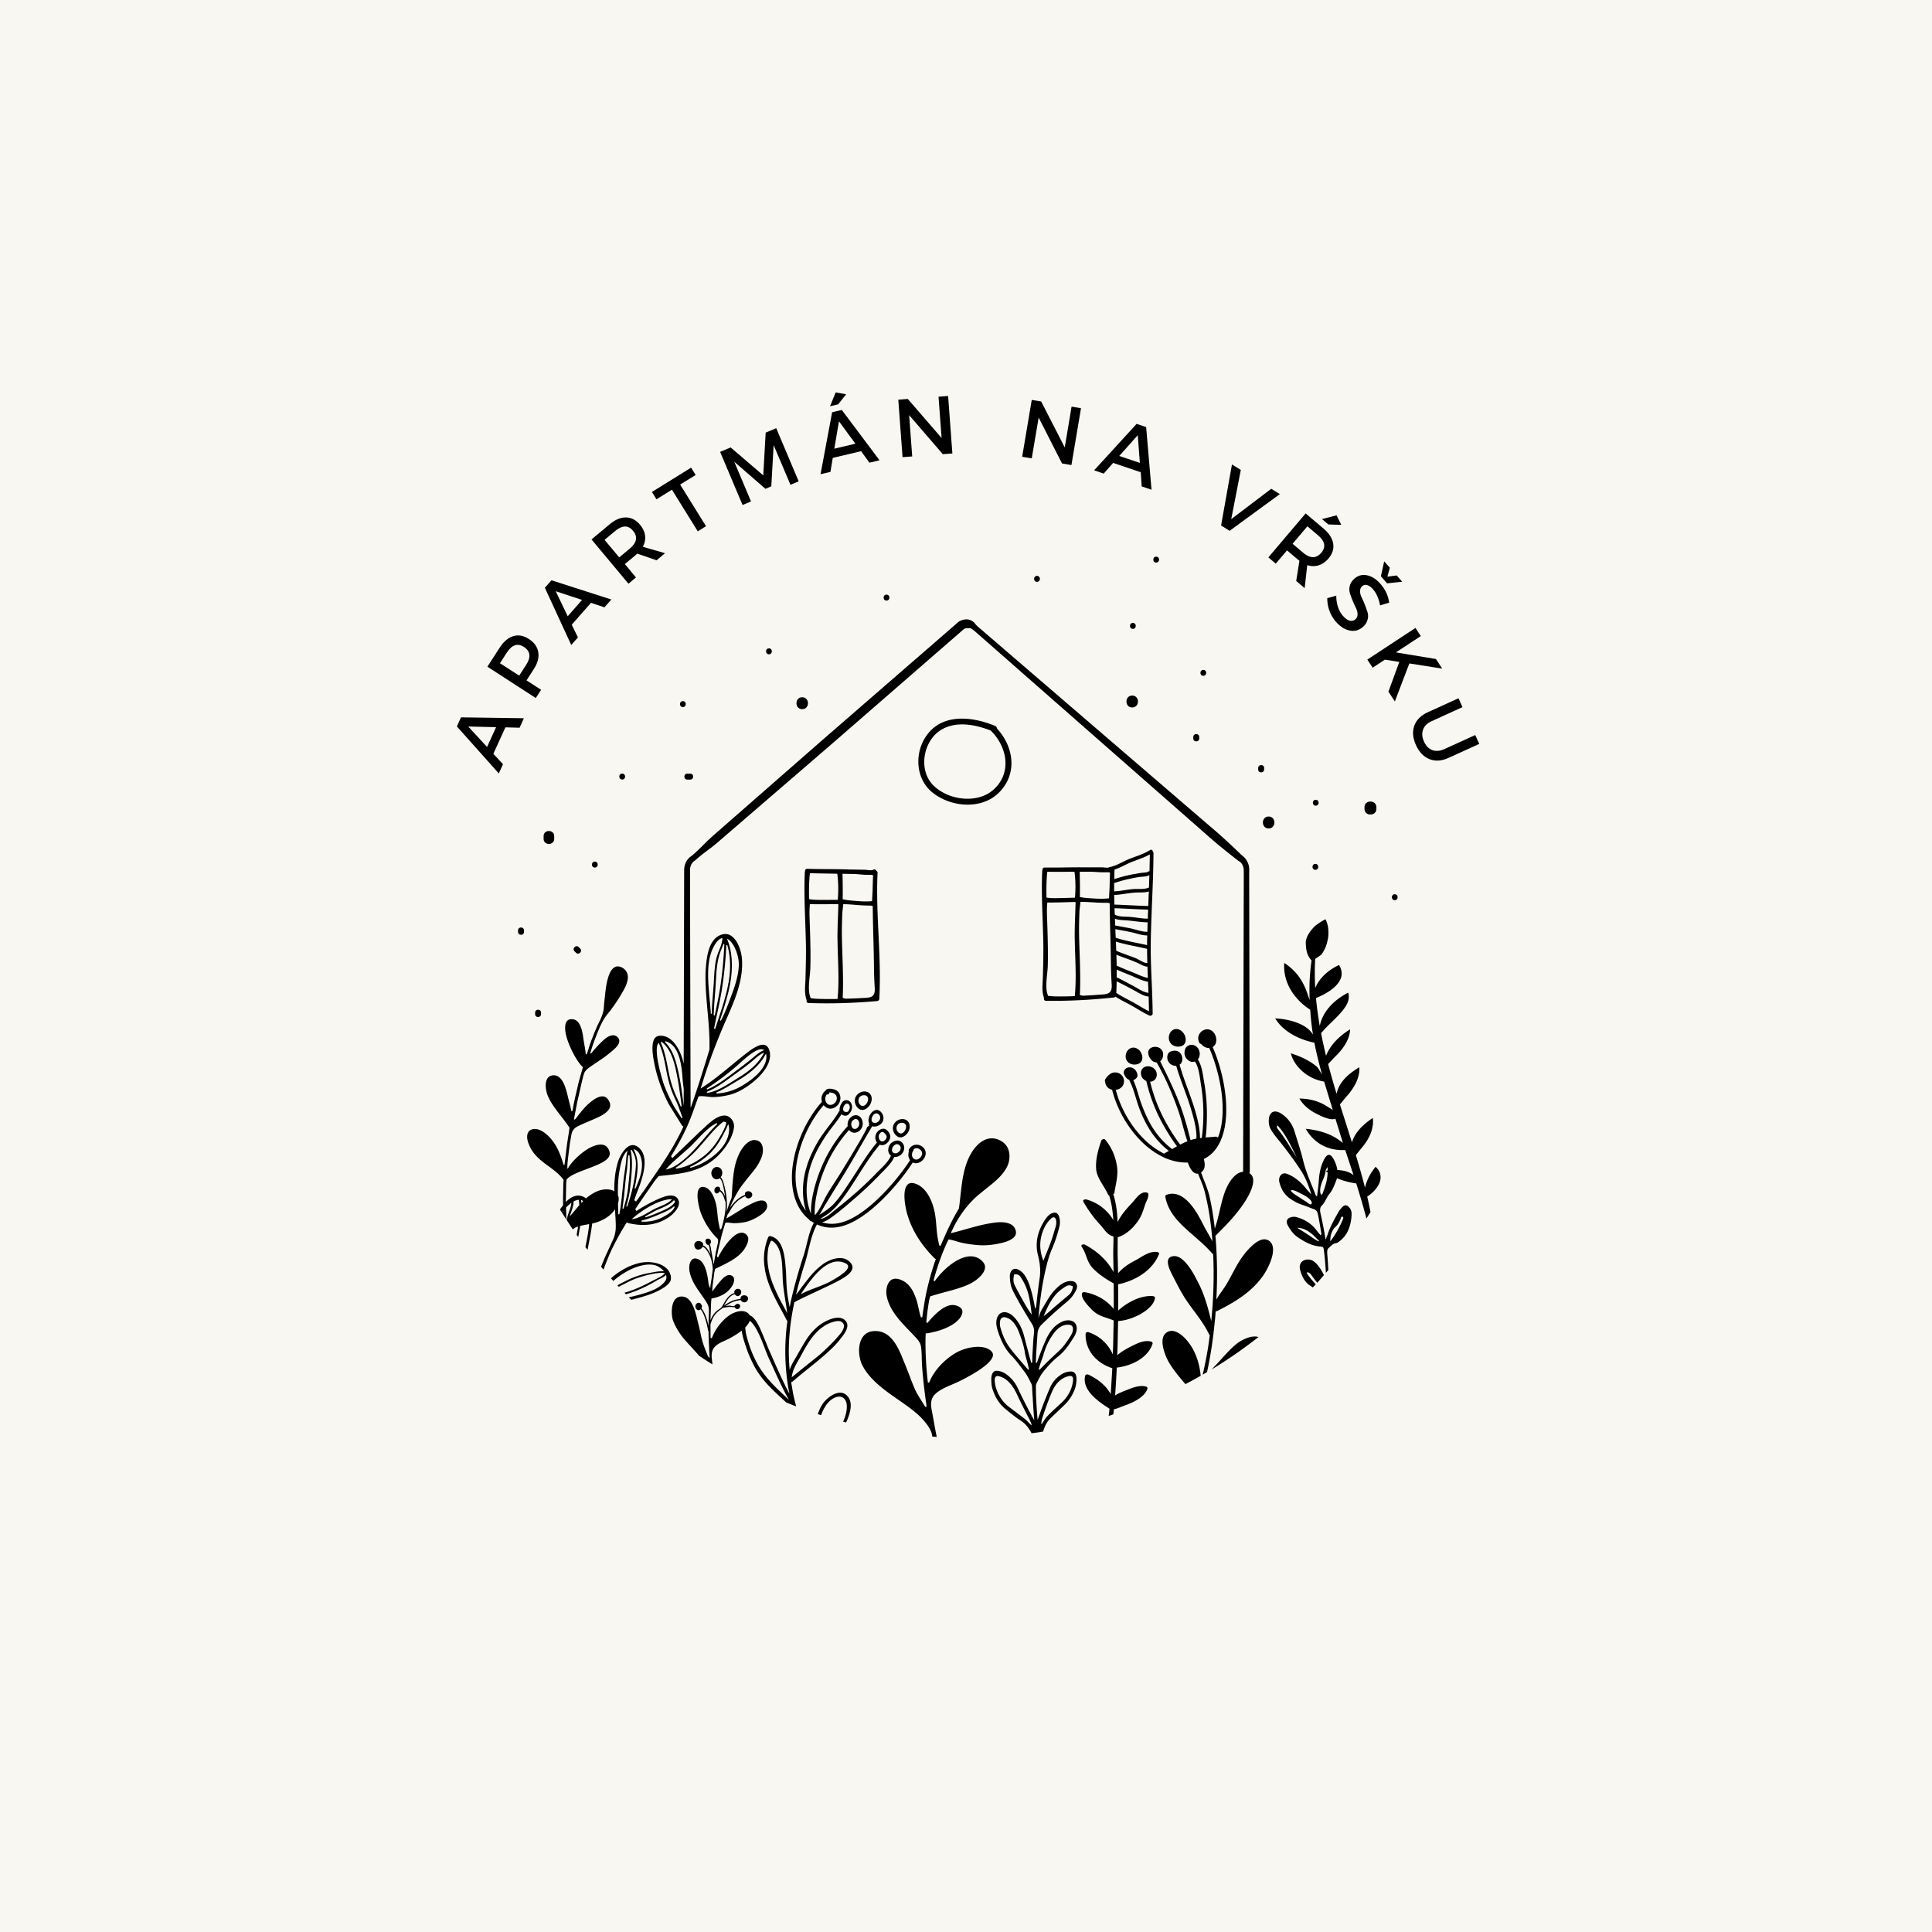 <?xml version="1.0" encoding="UTF-8"?>
<svg data-bbox="-37.5 -37.5 450 450" height="500" viewBox="0 0 375 375" width="500" xmlns="http://www.w3.org/2000/svg" data-type="color">
    <g>
        <path fill="#ffffff" d="M412.5-37.5v450h-450v-450h450z" data-color="1"/>
        <path fill="#ffffff" d="M412.5-37.5v450h-450v-450h450z" data-color="1"/>
        <path fill="#f8f7f2" d="M412.5-37.5v450h-450v-450h450z" data-color="2"/>
        <path d="M115.453 167.242c.742 0 .742 1.153 0 1.153s-.742-1.153 0-1.153Zm33.8-40.242c.743 0 .743-1.152 0-1.152-.741 0-.741 1.152 0 1.152Zm22.817-10.43c.743 0 .743-1.152 0-1.152-.742 0-.742 1.152 0 1.152Zm-64.5 46.246v-.523c0-1.32-2.054-1.324-2.054 0v.523c0 1.32 2.054 1.32 2.054 0Zm159.586-5.828v-.293c0-1.484-2.308-1.488-2.308 0v.293c.004 1.485 2.308 1.489 2.308 0Zm-111.445-19.343c1.484 0 1.484-2.305 0-2.305-1.484.004-1.488 2.305 0 2.305Zm45.434 124.69c-.055.72-.055 1.442-.083 2.165l.184.055c.145-.41.29-.832.438-1.243.464-1.207.925-2.417 1.457-3.558.668-1.34 1.488-2.399 2.644-3.031.586-.328 1.176-.5 1.797-.438 1.313.137 1.777 1.352 1.121 2.758-.207.434-.484.824-.746 1.227-.738 1.183-1.562 2.23-2.625 3.062-1.016.816-1.965 1.867-2.855 2.957-.5.633-.887 1.445-1.286 2.227a1.576 1.576 0 0 0-.125.421c.008.594.008 1.184.02 1.778a93.22 93.22 0 0 0 .316 4.887c.102-.286.172-.485.246-.684a86.903 86.903 0 0 1 2.176-5.606c.524-1.203 1.367-2.027 2.293-2.605.48-.297 1.055-.453 1.598-.5.805-.066 1.242.48 1.226 1.465a5.87 5.87 0 0 1-.191 1.539c-.422 1.41-1.195 2.57-2.148 3.5-.895.855-1.801 1.715-2.625 2.508-.715.652-1.184 1.531-1.485 2.594-.004.007-.008.027-.012.042-.273.043-.546.102-.82.149-.234.035-.469.058-.707.094-.242.039-.492.058-.734.093-.016-.03-.028-.062-.043-.093-.52-.98-1.176-1.778-2.012-2.325-1.039-.675-2.012-1.472-3.008-2.285-1.12-.902-1.96-2.183-2.504-3.847-.195-.555-.222-1.22-.242-1.836-.023-1.184.406-1.832 1.211-1.73a3.526 3.526 0 0 1 1.602.597 6.887 6.887 0 0 1 2.347 2.808 94.617 94.617 0 0 0 2.817 5.551c.097.188.215.371.37.637-.14-1.48-.226-2.883-.3-4.266a71.613 71.613 0 0 1-.129-2.238c-.027-.226-.07-.457-.16-.629-.406-.781-.8-1.61-1.309-2.273-.867-1.153-1.726-2.328-2.699-3.32-.969-1.012-1.648-2.31-2.203-3.797-.172-.508-.363-1.008-.48-1.555-.387-1.79.457-3.086 1.75-2.871.613.097 1.136.445 1.617.941.914.961 1.578 2.25 1.953 3.746.328 1.258.668 2.551 1.004 3.836.125.43.246.86.367 1.293l.184-.047c.027-.726.027-1.457.082-2.18.082-1.156.101-2.32.261-3.468.09-.742-.058-1.352-.394-1.875-.938-1.54-1.926-3.106-2.797-4.735-.406-.746-.848-1.476-1.16-2.32-.219-.617-.305-1.36-.336-2.086-.043-1.043.586-1.715 1.316-1.508.95.27 1.594 1.086 2.094 2.13.55 1.167.871 2.48 1.168 3.835.117.54.203 1.074.379 1.805.086-.313.148-.445.164-.582.184-1.797.406-3.594.664-5.39.238-1.606.035-3.094-.332-4.52-.625-2.461.016-4.84 1.48-6.985.7-1.027 1.602-1.449 2.164-1.132.536.293.797 1.582.508 2.68-.37 1.445-.808 2.85-1.414 4.222a19.78 19.78 0 0 0-.984 2.973c-.887 3.453-1.371 6.984-1.656 10.52.14-.435.257-.876.445-1.278.168-.36.367-.676.566-1.012l.524-.894c.676-1.165 1.441-2.227 2.398-3.024.844-.715 1.735-1.137 2.723-.976.734.125 1.07.89.668 1.699-.281.57-.637 1.14-1.047 1.574-.547.598-1.188 1.078-1.8 1.605a80.025 80.025 0 0 0-3.919 3.602c-.426.43-.687.996-.738 1.738Zm1.437-6.855c.375-.316.758-.601 1.121-.93 1.192-1.062 2.414-2.081 3.613-3.085.586-.473.766-.848.954-1.746-.434-.278-.915-.336-1.38-.043-.581.367-1.171.781-1.695 1.304-1.136 1.18-1.949 2.774-2.613 4.5Zm-.066-10.773c.468-1.18.972-2.348 1.41-3.539.398-1.004.656-2.066.988-3.098.098-.312.117-.668.102-.984-.036-.777-.489-1.066-1.028-.547a6.225 6.225 0 0 0-1.23 1.656c-1.133 2.297-1.035 4.52-.242 6.512Zm-2.25 10.473c-.239-1.887-.434-3.7-1.098-5.309-.277-.715-.656-1.36-1.047-1.976-.312-.485-.777-.633-1.285-.524-.188 1.02-.176 1.492.176 2.207a73.638 73.638 0 0 0 2.414 4.363c.262.438.558.832.84 1.239Zm-.543 10.59-.235-1.036c-.18-.71-.43-1.398-.55-2.129-.208-1.425-.672-2.734-1.145-3.988-.547-1.414-1.32-2.562-2.535-2.894-.395-.106-.84-.086-1.055.406-.152.375-.156 1.023-.05 1.437.23.86.515 1.668.886 2.43a9.45 9.45 0 0 0 1.012 1.66c.719.98 1.523 1.89 2.304 2.801l1.23 1.422Zm.52 10.75c-.15-.356-.27-.73-.45-1.06-.809-1.577-1.648-3.179-2.398-4.823-.583-1.211-1.27-2.246-2.196-2.91a3.793 3.793 0 0 0-1.36-.614c-.605-.133-.847.262-.745 1.157.058.53.183 1.07.37 1.546.556 1.446 1.349 2.473 2.364 3.247.988.75 1.957 1.48 2.988 2.265.47.356.887.852 1.325 1.281Zm1.85-.196.122.067c.34-.5.64-1.043 1.031-1.461.856-.895 1.75-1.703 2.637-2.508.867-.8 1.64-1.766 2.07-3.02.14-.418.258-.875.317-1.328.093-.758-.153-1.094-.754-.98a3.82 3.82 0 0 0-1.356.547c-.926.597-1.601 1.57-2.066 2.734-.668 1.574-1.227 3.188-1.781 4.848-.114.347-.149.73-.22 1.101Zm-.476-10.527.121.101 1.309-1.316c.828-.82 1.668-1.598 2.52-2.394a9.93 9.93 0 0 0 1.195-1.344c.43-.614.902-1.254 1.265-1.942.18-.332.293-.867.203-1.214-.105-.454-.527-.567-.933-.563-1.29.016-2.238.863-3.04 2.066-.73 1.063-1.277 2.243-1.671 3.586-.195.692-.461 1.336-.684 2.02-.101.324-.187.664-.285 1Zm-69.074-128.555c.742 0 .742-1.152 0-1.152s-.742 1.152 0 1.152Zm-11.773 14.063c.742 0 .742-1.149 0-1.149-.743 0-.743 1.149 0 1.149Zm80.511-38.371c.742 0 .742-1.153 0-1.153s-.742 1.153 0 1.153Zm-67.883 38.382h.59c.742 0 .742-1.148 0-1.148h-.59c-.738-.004-.742 1.148 0 1.148Zm86.364-14c1.484 0 1.488-2.304 0-2.304-1.485.004-1.489 2.304 0 2.304ZM105.016 196.84v-.293c0-.742-1.149-.742-1.149 0v.293c-.004.742 1.149.746 1.149 0Zm140.351-47.48v-.298c0-.742-1.152-.742-1.152 0v.297c0 .743 1.152.743 1.152 0Zm9.946 19.476c.742 0 .742-1.152 0-1.152-.739 0-.743 1.152 0 1.152Zm.07-12.45c.742 0 .742-1.148 0-1.148-.735-.004-.738 1.149 0 1.149Zm-9.137 4.41c1.48 0 1.484-2.304 0-2.304s-1.488 2.305 0 2.305Zm-12.684-29.62c.743 0 .743-1.149 0-1.149-.742 0-.742 1.149 0 1.149Zm-13.671-9.113c.742 0 .742-1.153 0-1.153-.743 0-.743 1.153 0 1.153Zm4.527-12.868c.742 0 .742-1.148 0-1.148-.742-.004-.746 1.148 0 1.148Zm8.352 34.145v-.297c0-.738-1.153-.738-1.153 0v.297c-.004.742 1.153.742 1.153 0Zm-120.965 41.594c.523.523 1.336-.29.812-.817l-.293-.293c-.523-.523-1.34.285-.816.813Zm133.039 63.113c-1.14 1.512-2.508 2.723-3.996 3.758-1.465 1.027-3.036 1.879-4.598 2.664a.3.3 0 0 1-.281.008c-.055.683-.098 1.37-.184 2.054-.316 3.285-.789 6.559-1.5 9.797-.281.164-.566.324-.847.488.593-2.535 1.078-5.093 1.375-7.671a.354.354 0 0 1-.133-.149c-1.227-2.582-3.133-4.656-4.61-6.914-.765-1.18-1.402-2.418-2.027-3.625-.395-.898-2.648-4.328-.324-4.633 2.023-.289 3.945 3.328 4.605 4.664 1.371 2.477 2.102 5.137 2.778 7.934a89.85 89.85 0 0 0 .378-12.985.324.324 0 0 1-.171-.105c-.782-.937-1.7-1.797-2.653-2.633-.926-.832-1.894-1.637-2.785-2.472-1.754-1.672-3.238-3.442-3.676-5.926-.035-.188.07-.336.258-.399 2.383-.851 4.324 1.23 5.52 3.036.75 1.101 1.324 2.308 1.953 3.496.46.812.949 1.656 1.41 2.523l-.098-1.21c-.27-2.79-.683-5.575-1.37-8.298-.298-1.254-.868-2.445-1.329-3.648-.312.031-.644-.059-.95-.34-.5-.461-.8-1.149-1.03-1.813-1.52.036-2.95-.277-4.262-.824a.523.523 0 0 1-.242-.105c-5.164-2.313-8.938-8.117-10.188-13.16v-.04c-.66-.14-1.242-.601-1.347-1.445-.004-.027.003-.05.003-.074-.316-.465.66-1.367 1.051-1.602 1.02-.609 2.39 0 2.567 1.165.18 1.183-.664 1.867-1.567 1.984 1.196 4.683 4.656 10.086 9.39 12.379.036-.035.067-.07.114-.098.27-.148.531-.293.793-.441a15.45 15.45 0 0 1-3.273-3.45c-1-1.445-1.766-3.007-2.403-4.648-.687-1.789-1.066-3.77-1.937-5.488a.288.288 0 0 1-.028-.176c-.539-.203-.84-.637-1.05-1.137-.196-.465.093-.992.543-1.207.41-.195.918-.129 1.3.114.45.285.688.753.762 1.265.067.457-.418.875-.828 1 .7 1.445 1.012 3.05 1.566 4.543.579 1.559 1.215 3.067 2.079 4.484 1.043 1.696 2.343 3.165 3.906 4.344l.941-.539a37.56 37.56 0 0 1-2.558-3.972 32.21 32.21 0 0 1-3.383-8.668c-.004-.016 0-.024 0-.036-.598-.25-1.051-.785-1.035-1.453a.318.318 0 0 1-.032-.187c.262-1.93 3.164-1.38 3.086.465-.027.78-.586 1.285-1.285 1.316a31.23 31.23 0 0 0 3.48 8.648 38.333 38.333 0 0 0 2.348 3.563c.45-.234.918-.45 1.407-.64-.176-.532-.352-1.04-.473-1.485-.438-1.563-.828-3.145-1.375-4.684-.57-1.593-1.18-3.172-1.879-4.714-.363-.82-.75-1.633-1.164-2.43l-.617-1.184-.336-.59c-.098-.16-.133-.254-.317-.261-.605-.024-1.125-.692-1.32-1.223a1.977 1.977 0 0 1-.117-.488c-.04-.446.113-.867.57-1.098.969-.488 2.313.035 2.313 1.274.004.52-.192 1.054-.57 1.351 1.68 3.387 3.351 6.758 4.511 10.371a67.81 67.81 0 0 1 1.375 4.93 9.013 9.013 0 0 1 1.137-.293c.012-.18.027-.356.02-.543-.055-1.7-.528-3.399-1.016-5.035-.836-2.883-2.086-5.668-2.918-8.547a1.647 1.647 0 0 1-1.64-1.09l-.04-.129c-.148-.574 0-1.289.547-1.535.504-.23 1.176-.285 1.672.059.691.476.894 1.707.324 2.304-.066.07-.14.114-.21.172 1 3.54 2.597 6.938 3.456 10.531.3 1.235.508 2.461.504 3.715l.352-.047c.242-1.812.336-3.636.297-5.5a34.966 34.966 0 0 0-.47-4.922c-.21-1.289-.37-3.246-1.163-4.402-.426.156-.883.078-1.27-.219-.418-.324-.676-.73-.738-1.21a1.74 1.74 0 0 1-.008-.38c.047-.648.313-1.156.938-1.355.738-.238 1.539.16 1.867.934.261.62.176 1.36-.219 1.836.805 1.199.992 3.07 1.223 4.39.402 2.328.586 4.668.527 6.996a32.791 32.791 0 0 1-.238 3.758c.625-.05 1.25-.101 1.91-.16.215-.02.371.07.469.207 1.023-2.5 1.125-5.894.66-9.125-.465-3.227-1.442-6.305-2.344-8.289-.598.027-1.184-.293-1.578-.8a.365.365 0 0 1-.316-.2c-1.02-1.848 1.48-3.633 2.785-1.977.668.836.687 2.282-.227 2.79 1.27 2.812 2.602 7.468 2.64 11.855.071 4.383-1.187 8.383-4.355 9.871.172.57.219 1.195.14 1.578a1.69 1.69 0 0 1-.667 1.043c.559 1.57 1.309 3.16 1.648 4.719.465 2.031.782 4.094 1.016 6.16.836-2.367 1.125-4.969 2.05-7.367.598-1.465 1.762-3.496 3.446-3.649l.066-30.37.032-15.473.02-7.735.007-3.867-.004-.965a2.39 2.39 0 0 0-.11-.8c-.148-.497-.484-.93-.905-1.122l-.016-.007-.078-.063c-2.27-1.766-4.508-3.57-6.637-5.492l-6.473-5.684-12.945-11.363-12.95-11.367-6.472-5.684-3.234-2.84-1.621-1.421c-.551-.465-1.043-.993-1.711-1.313l.101.074c-.257-.054-.492-.011-.691-.015a1.184 1.184 0 0 0-.555.152L161.2 144.62l-19.57 16.875c-1.094.93-2.156 1.895-3.281 2.793-1.145.871-2.313 1.711-3.375 2.68l-.032.031-.05.031a1.957 1.957 0 0 0-.836 1.07 2.302 2.302 0 0 0-.121.712v.875l.004 3.558.015 7.121.035 14.235.055 20.414c.09-.18.234-.582.566-1.555.262-.785.559-1.691.77-2.316l.555-1.72c.66-2.097 1.254-3.956 1.765-5.695.047-1.609-.023-3.152-.129-4.628-.234-3.211-.644-6.399-.636-9.508-.004-.547.011-1.094.058-1.637.168-2.055.48-5.559 2.906-6.492.743-.278 1.434-.223 2.047.195 1.266.836 2.02 3.067 2.09 4.766.02.472.016.957-.008 1.449-.16 2.805-1.14 5.516-2.199 8.012a93.597 93.597 0 0 1-.96 2.207c-1.528 3.52-3 7.27-4.286 11.328l-.598 1.867.606-.394c1.41-.926 2.762-1.98 4.062-3.036 1.528-1.242 3.078-2.558 4.649-3.75.953-.71 2.27-1.547 3.168-1.27.394.122.691.474.86 1.032.183.598.183 1.246.007 1.93-.516 1.926-2.363 3.672-3.824 4.734-1.422 1.047-2.735 1.688-4.004 1.992-1.09.266-2.203.41-3.149.414-.351 0-.707-.046-1.05-.086-.547-.066-1.102-.136-1.66-.054l-.06.008-.023.058c-.59 1.578-1.097 3.094-1.636 4.45-.993 2.464-2.258 4.796-3.649 7.05l-.039.063.266.351.082-.082c.844-.808 2.672-2.558 4.578-4.387.465-.457.941-.91 1.43-1.335.457-.442.918-.864 1.375-1.23.93-.763 1.718-1.15 2.496-1.22.664-.043 1.219.246 1.652.88.223.327.344.718.356 1.167-.008.492-.172 1.149-.434 1.832-.66 1.715-2.043 3.367-3.074 4.293-2.965 2.653-6.414 3.063-9.649 3.418-.539.055-1.007.106-1.472.153l-.84 1.039c-1.23 1.793-2.496 3.574-3.707 5.39l.222.36.082-.055a31.142 31.142 0 0 1 3.5-1.965c1.153-.547 3.301-1.578 4.278-.559.738.79.347 1.727-.102 2.352-.41.582-1.035 1.16-1.691 1.578-2.188 1.38-4.672 1.676-7.559 1.016a.22.22 0 0 1-.11-.051l-.026-.02-.09-.05h-.188l-.031.05-.879 1.458a58.27 58.27 0 0 0-1.894 3.554c-.618 1.297-1.184 2.723-1.668 4.067-.153-.184-.32-.36-.473-.547.058-.153.121-.309.18-.465.308-.762.613-1.524.972-2.266l1.106-2.406c.675-1.48.629-2.46.55-4.09-.035-.637-.074-1.281-.105-1.926a6.04 6.04 0 0 1-1.363 1.403c-.785.574-1.73 1.02-2.832 1.3-.078.02-.16.032-.239.047a1.648 1.648 0 0 1-.015.13c-.203 1.687-.61 3.515-.88 4.98-.136-.18-.284-.356-.421-.535.164-.82.328-1.649.473-2.473a24.16 24.16 0 0 0 .254-1.988c-.153.023-.313.062-.457.09-.426.066-.86.152-1.286.265-.011.082-.02.168-.035.258-.101.617-.226 1.262-.344 1.898-.101-.144-.207-.285-.304-.43.082-.472.168-.949.246-1.41.012-.058.016-.117.023-.18-.14.048-.289.075-.425.138a2.484 2.484 0 0 0-.59.402c-.313-.461-.61-.934-.91-1.399a14.04 14.04 0 0 1-.274-.425c-.004-.004-.004-.008-.008-.012l.016-.016c.07-.277.11-.562.191-.84.067-.199.133-.406.203-.62.2-.544.41-1.102.485-1.649l.031-.227-.18.141c-.285.223-.578.5-.867.805l.074 2.199.004.148c-.289-.453-.59-.91-.87-1.367-.13-.203-.266-.398-.391-.605.164-.235.445-.617.609-.817-.004-.613-.02-1.23 0-1.836.043-1.035.008-2.066.102-3.09-.848-1.167-2.04-2.011-3.188-2.859-1.238-.894-2.398-1.851-3.172-3.222-.18-.34-.828-1.555-.7-2.555.071-.563.353-.95.84-1.137 1.555-.578 3.384 1.191 4.204 2.36 1.09 1.492 1.613 3.183 2.012 4.484l.171.015c.243-1.78.403-3.527.692-5.257l.207-1.364.082-.586c-.621-.953-1.293-1.8-1.941-2.636-.864-1.117-1.774-2.32-2.325-3.692-.257-.668-.476-1.765-.27-2.636.196-.817.704-1.235 1.544-1.22 1.695.036 2.32 2.712 2.629 3.946.21.926.527 1.973.722 2.996l.172.035.125-.484c.281-1.738.742-3.437 1.121-5.16l.825-2.938-.067-.043c-.531-.421-1.582-1.972-2.36-3.754-.394-.886-.734-1.832-.91-2.683-.156-.848-.163-1.602.051-2.117.239-.575.746-.793 1.508-.64 1.457.308 1.75 2.839 1.906 4.007l.059.351c.129.735.281 1.555.371 2.368l.168.054.371-1.082c.305-1.086.742-2.129 1.149-3.183l.074-.18.441-1.016c.145-.343.336-.668.492-1.007l.211-.47c.227-.51.387-.976.489-1.421.101-.418.113-.816.14-1.242l.137-1.328c.113-1.051.223-2.133.445-3.168.16-.649.368-1.457.758-2.082.254-.407.563-.684.902-.82.446-.173.907-.028 1.211.12.957.5 1.344 1.399 1.114 2.508-.157.739-.485 1.485-1.024 2.364-.203.37-.422.726-.636 1.074-.317.511-.68 1.047-1.141 1.699l-.067.086c-.199.273-.37.543-.593.797-.352.41-.688.847-.992 1.293-.282.422-.504.883-.723 1.324a7.23 7.23 0 0 0-.227.5l-.343.809c-.403 1.003-.813 2.02-1.13 3.03l-.355 1.153.14.102a20.68 20.68 0 0 1 2.24-2.45c.843-.812 2.007-1.574 2.874-.785.332.297.45.684.332 1.078l-.055.16c-.21.516-.668.938-1.078 1.305-.687.582-1.37 1.137-1.953 1.54l-1.965 1.335-.316.207c-.559.391-1.195.84-1.418 1.446l-.125.39c-.086.293-.156.602-.23.907-.063.265-.125.527-.188.78l-.508 2.27-.285 1.223-.637 3.328.141.09.195-.2c.602-.777 1.485-1.972 2.492-2.886 1.028-.914 2.09-1.57 2.918-1.426.454.074.813.395 1.082.93.086.164.145.328.176.48.043.207.04.41-.004.602-.293 1.164-2.039 1.922-3.148 2.406-.457.196-.922.39-1.387.59-.449.195-.89.379-1.3.582l-.169.078c-.308.149-.656.32-.894.563-.492.5-.567.992-.668 1.613-.031.184-.117.672-.227 1.289-.171 1.492-.496 3.676-.484 4.469v.387l.082.019.117-.195c.617-1.059 1.856-2.278 3.07-3.16 1.22-.891 2.547-1.438 3.524-1.29.621.098 1.031.47 1.305 1.106.101.246.144.48.129.7-.094 1.402-2.672 2.218-4.856 3.066-1.52.574-2.957 1.164-3.531 1.898-.043.445-.078.89-.082 1.34l-.059 3.008c.574-.582 1.153-.97 1.711-1.133.781-.234 1.52-.074 2.215.433.676-.578 1.422-1.078 2.273-1.417 1-.399 2.149-.43 2.926-.122.117.043.184.125.278.184-.008-1.941.144-3.941.75-5.805.191-.605.52-1.265.906-1.816.387-.555 1-1.242 1.742-1.352.426-.062.852.075 1.277.414 2.434 1.875.598 6.633-.34 8.961a27.27 27.27 0 0 0-.425 1.235l-.02.07.344.258 1.672-2.324c1.902-2.754 3.828-5.465 5.476-8.305.735-1.285 1.442-2.582 2.036-3.922l-.184-.121a.295.295 0 0 1-.09-.094c-.629-1.012-1.234-1.988-1.82-2.926-.29-.48-.578-.898-.84-1.39a26.078 26.078 0 0 1-.73-1.535c-.91-2.055-1.57-4.11-1.961-6.114-.149-.746-.618-2.968-.227-4.32.219-.789.687-1.14 1.488-1.129 2.297.024 3.871 2.852 4.418 5.422l.035-11.86.032-14.234.015-7.12.008-3.56.004-.906c.012-.347.07-.699.187-1.035a3.097 3.097 0 0 1 1.27-1.617c1.094-.906 2.086-1.941 3.102-2.95 1.046-.988 2.152-1.902 3.222-2.859l6.48-5.675 12.962-11.344 26.023-22.586.063-.055.07-.039c.43-.25.945-.402 1.46-.394.52-.008 1.009.242 1.372.55l.105.07c.41.626 1.004 1.036 1.54 1.516l4.894 4.215 6.531 5.614 13.063 11.234 13.062 11.23 6.531 5.618c2.204 1.84 4.305 3.804 6.372 5.804l-.098-.07c.703.457 1.156 1.164 1.355 1.902.102.364.125.793.114 1.114l-.008.964.023 11.602.032 15.473.066 30.562c-.055.016-.113.027-.172.047 1.707.863.559 3.754-1.332 6.394-1.984 2.829-4.719 5.301-5.023 5.68a.327.327 0 0 1-.149.11l.043.48a89.03 89.03 0 0 1 .133 11.945c.562-1.062 1.418-2.035 2.008-3.074 1.023-1.71 1.812-3.531 2.996-5.191.89-1.23 3.441-4.45 5.258-3.157 1.996 1.461-.512 5.997-1.504 7.192Zm-135.551-13.004c-.043.059-.086.125-.129.187h.129c0-.062.004-.12 0-.187Zm3.156-1.117c-.023-.32-.043-.64-.094-.961l-.011-.078-.074.004a2.5 2.5 0 0 0-.86.261l-.074.04-.004.093c-.027.79-.344 1.63-.637 2.473-.039.12-.07.234-.105.351a88.3 88.3 0 0 0 1.203-1.406c.203-.262.43-.52.656-.777Zm.746-.774c-.078-.05-.136-.129-.218-.164l-.184-.074.023.219c.016.117.016.238.028.36.113-.118.23-.227.351-.34Zm9.758-10.117.117.23c.914 1.798.774 3.489.453 5.536-.09.574-.203 1.168-.355 1.828l.187.055c.934-2.125 1.829-4.551.79-6.657-.207-.422-.563-.761-.954-.906Zm-2.074 7.418.121-1.168c.07-.676.168-1.324.27-1.984.101-.672.195-1.332.25-1.988l.02-.22c.038-.495.081-.972.19-1.417l.086-.352-.254.258a2.07 2.07 0 0 0-.222.262l-.024.035c-.664.976-.863 2.215-1.066 3.344l-.031.164c-.215 1.226-.278 2.484-.29 3.55-.007.375.008.743.008 1.11.024.058.07.101.086.16.04.145.059.29.063.438a2.78 2.78 0 0 1-.133.957v.054c.024.688.043 1.364.063 2.031l.203-.003c.328-1.73.492-3.524.66-5.23Zm.137 4.149c.476-1.532.777-2.864.914-4.192l.058-.578c.203-1.879.395-3.805.184-5.613h-.195c-.114.574-.16 1.203-.196 1.804-.027.391-.05.77-.105 1.114-.18 1.218-.301 2.476-.418 3.695l-.016.14a60.006 60.006 0 0 1-.426 3.594Zm2.023-5.266c.164-.91.352-2.106.387-3.254.047-1.187-.285-1.96-.828-2.906l-.188.074c.457 2.09.203 4.39-.023 6.629l-.059.547c-.125 1.203-.375 2.398-.773 3.73l.191.047c.586-1.71 1.016-3.312 1.293-4.867Zm7.918 4.926-.152-.106c-.7.637-1.688 1.055-2.48 1.395l-.223.094c-1.043.457-2.293.957-3.598 1.277l.012.203c1.535.066 2.91-.219 4.191-.91.711-.387 1.566-.887 2.035-1.543.086-.129.16-.262.215-.41Zm-2.832.34c-.219.093-.43.187-.621.273-.426.195-.879.45-1.336.707-.309.176-.625.348-.945.523l.066.188c.961-.293 1.86-.672 2.645-1.008l.304-.133c.926-.39 2.098-.886 2.696-1.726l.101-.156-.023-.051a.595.595 0 0 0-.094-.168l-.07-.07-.118.042c-.64.727-1.695 1.188-2.605 1.579Zm-5.238 1.808-.282.242.352-.062c1.035-.188 2.137-.832 3.113-1.39.438-.255.875-.5 1.27-.684l.652-.282c.781-.328 1.688-.71 2.285-1.285l.172-.164-.226-.012a3.043 3.043 0 0 0-.727.067c-2.691.515-5.543 2.625-6.61 3.57Zm18.34-17.933c-.18.48-.383.867-.579 1.238-.09.172-.175.336-.253.496-.872 1.644-1.747 2.902-2.895 3.957-1.133 1.008-2.324 1.793-3.55 2.312l.046.208c.387-.118.774-.247 1.16-.395 2.14-.824 4.938-2.734 5.957-5.18.164-.367.266-.761.332-1.129.114-.644.102-1.172-.023-1.558-.024-.09-.063-.16-.094-.238Zm-.88-.72c-1.769 1.36-3.09 3.22-4.511 4.766a21.06 21.06 0 0 1-2.031 2.059c-.203.18-.41.356-.625.54-.645.546-1.297 1.105-2.004 1.523l.047.195c1.812-.254 3.664-1.063 5.484-2.52 1.184-.965 2.188-2.16 3.016-3.644.097-.172.214-.363.336-.582.246-.453.527-.965.718-1.465.102-.27.168-.512.18-.684l.008-.07-.059-.031a1.317 1.317 0 0 0-.465-.125l-.05-.008Zm-10.913 9.013-.211.238.297-.07c1.816-.422 3.847-2.297 5.253-3.825.204-.207.391-.43.586-.648 1.368-1.504 2.442-2.934 3.86-4.278l-.082-.199a6.787 6.787 0 0 0-1.668 1.102c-1.117.95-2.07 2.047-2.965 2.953-.422.453-.895.867-1.36 1.281-1.28 1.164-2.632 2.211-3.71 3.446Zm-1.2-24.45c.649 1.371.993 2.91 1.29 4.426.152.75.285 1.512.464 2.266.348 1.539.883 3.027 1.633 4.562.203.414.367.84.496 1.196l.192-.06c-.293-2.292-.555-4.194-.938-6.124-.41-2.125-1.062-4.965-2.988-6.383Zm4.235 14.64-.364-1.046c-.27-.738-.562-1.562-.945-2.363-.574-1.196-1.012-2.336-1.32-3.5-.274-1.024-.473-2.082-.664-3.102-.293-1.5-.621-3.02-1.254-4.383l-.078-.168-.098.16a1.477 1.477 0 0 0-.164.372c-.504 1.773.914 6.511 1.29 7.61a33.46 33.46 0 0 0 1.495 3.358c.574 1.141 1.235 2.04 1.926 3.153Zm.242-5.66a34.685 34.685 0 0 1-.215-1.8l-.02-.258c-.152-2.234-.55-5.887-2.757-6.93a3.405 3.405 0 0 0-.567-.21l-.09.168c1.34 1.253 1.993 3.167 2.45 5.09.558 2.34.894 4.816 1.187 7.242Zm10.148-1.355c-.308.184-.636.383-.98.59-.86.531-1.852 1.106-2.828 1.512l.031.207c1.496-.094 2.953-.465 4.195-1.098.762-.375 4.657-2.52 5.375-5.21a3.01 3.01 0 0 0 .09-1.126l-.035-.297-.156.204c-1.301 2.441-3.625 4.011-5.692 5.218Zm5.48-5.664-.273.137c-.695.34-1.293.887-1.894 1.398l-.399.34a34.122 34.122 0 0 1-2.105 1.61c-.469.343-.945.691-1.414 1.03l-.695.505c-1.38 1.012-2.82 2.015-4.368 2.629l.036.203c1.601-.172 3.453-1.278 4.921-2.219.364-.223.707-.437 1.012-.625 1.903-1.16 3.844-2.562 5.02-4.719Zm-11.167 7 .078.188c1.598-.649 3.063-1.707 4.484-2.77l1.332-1.004.325-.238a66.276 66.276 0 0 0 2.867-2.246c.582-.504 1.16-.984 1.828-1.281l.246-.11-.234-.105c-1.215-.442-3.59 1.855-4.758 2.879l-.305.277a52.987 52.987 0 0 1-5.863 4.41Zm3.933-29.12.114.304c.691 1.793.945 3.836.793 6.148-.145 2.325-.778 4.664-1.45 6.871-.257.86-.539 1.707-.82 2.555l.184.082.543-1.129a43.64 43.64 0 0 0 .937-2.265c.196-.536.356-.961.516-1.395l.187-.488c.606-1.672 1.188-3.442 1.282-5.285l.007-.16c.086-1.688-.824-4.243-2.035-5.06Zm-.859 9.054s-.078.5-.164 1.066c-.102.559-.215 1.184-.262 1.434-.222 1.207-.5 2.45-.754 3.672l-.257 1.191-.2.977v.09l.192.097c.46-1.402.933-2.855 1.39-4.265.68-2.196 1.32-4.524 1.473-6.844.14-1.934-.05-3.649-.5-5.196l-.191.028a78.766 78.766 0 0 1-.727 7.75Zm.156-7.98c-.078.285-.199.566-.312.843-.156.39-.324.793-.438 1.195-.316 1.04-.488 2.157-.601 3.52-.047.707-.086 1.414-.13 2.14-.105 2.005-.343 4.067-.386 6.149l.2.016.667-3.23c.184-.962.352-1.923.485-2.891.367-2.512.59-5.13.71-7.711Zm-2.554 11.855c.039.55.101 1.11.125 1.668l.195-.012c0-.27.004-.531.004-.789.062-1.512.23-3.035.324-4.512l.04-.554c.042-.739.085-1.47.128-2.192.102-1.074.188-1.957.414-2.789.125-.52.336-1.055.55-1.578.286-.68.532-1.39.587-2.113l.012-.153-.137.04c-.55.171-1.047.695-1.5 1.539-.653 1.167-1 2.582-1.102 4.253-.144 2.368.16 4.915.36 7.192Zm91.566 7.922c.852-.36.895-1.442.469-2.223-.41-.766-1.281-1.3-2.086-.945-.754.34-1.098 1.32-.844 2.129.035.113.082.222.14.324.462.808 1.548 1.043 2.321.715Zm-64.379 42.023c.738.809.469 1.55-.308 2.27-.805.718-2.188 1.422-3.63 2.132-1.484.7-3.058 1.438-4.316 2.028-1.261.601-2.226 1.078-2.43 1.222a.344.344 0 0 1-.175.063l-.09.496c-.863 4.129-1.219 8.41-.809 12.652.371-1.21 1.184-2.289 1.72-3.34 1.007-1.726 1.874-3.406 3.312-4.703 1.015-1.062 4.218-2.988 5.707-1.597.773.719.476 1.71-.207 2.71-.692.993-1.567 2.005-2.079 2.493-2.328 2.32-5.226 4.379-7.894 6.703a.276.276 0 0 1-.277.07l.367 2.184c.176.863.387 1.715.613 2.562a79.228 79.228 0 0 1-1.934-.761c-1.828-1.723-3.812-3.371-5.332-5.63-.503-.702-.925-1.48-1.308-2.292-.383-.809-.774-1.66-1.047-2.524-.184-.57-.766-2.07-.961-3.503-.117.09-.23.195-.348.277-.843.59-1.66 1.078-2.496 1.48l-.425.196-.067.03c-.695.313-1.418.645-1.93 1.224-.562.625-.613 1.453-.535 2.168l.051.484c.004.02.04.332.05.45.009.085.02.171.028.253-.867-.547-1.734-1.094-2.582-1.672-.02-.02-.035-.043-.055-.066a95.812 95.812 0 0 0-1.73-1.922c-.648-.715-1.336-1.453-1.875-2.242-.613-.875-1.059-1.707-1.367-2.52-.235-.59-.305-1.394-.274-2.14.063-1.067.348-1.887.887-2.293.387-.301.883-.391 1.465-.274 1.715.363 2.316 3.29 2.684 4.824l.085.325c.204.765.364 1.535.52 2.273.078.398.191.797.293 1.191.187.676.441 1.325.684 1.946.097.238.183.48.289.718.039.102.07.223.14.305.082.082.176.188.258.274.008.007.02.02.027.015.012-.004.012-.02.012-.027a33.935 33.935 0 0 1-.098-1.664c-.039-1.164-.132-2.32-.113-3.469a.1.1 0 0 1-.074-.082c-.14-.738-.29-1.484-.531-2.21-.176-.59-.473-1.442-.957-1.985-.215.191-.508.261-.766-.004a.803.803 0 0 1-.21-.746c.07-.27.3-.5.593-.512a.564.564 0 0 1 .55.371c.173.184.133.465-.003.695.406.45.675 1.082.87 1.594.216.586.391 1.2.524 1.809v-.41c.004-.43.004-.86.035-1.29.02-.374.04-.874.028-1.374-.016-.848-.336-1.305-.817-2.043l-.828-1.196-.379-.543c-.773-1.11-1.48-2.336-1.734-3.738a3.868 3.868 0 0 1-.016-1.184c.07-.398.246-.925.63-1.168.218-.14.491-.168.812-.078.886.246 1.37 1.067 1.687 1.985.332.922.465 1.937.551 2.597.027.184.059.364.098.543.039.188.168.34.214.524.008.023.024.054.047.043.012-.008.012-.024.016-.04.02-.605.156-1.199.242-1.796v-.012l.235-1.789c-.063-.84-.172-1.684-.512-2.488-.246-.578-.781-1.653-1.457-1.907-.18.372-.617.641-1.024.547-.492-.117-.707-.718-.53-1.164.35-.89 1.905-.398 1.62.34v.024c.653.234 1.094 1.035 1.406 1.593.032.075.063.14.094.211-.05-.246-.105-.508-.156-.77-.063-.37-.078-.78-.266-1.12-.132.02-.273-.047-.379-.164-.293-.329-.355-1.024.227-1.059.64-.04.832.773.383 1.098.172.3.207.64.258.976.168.992.363 1.969.5 2.946l.457-2.524.343-1.512c.032-.148.075-.293.075-.445 0-.16-.008-.441-.141-.562a7.84 7.84 0 0 1-.441-.442c-.313-.34-.606-.695-.875-1.062a14.68 14.68 0 0 1-1.38-2.258c-.37-.758-.683-1.567-.867-2.39-.035-.18-.078-.356-.113-.536-.082-.441-.344-1.824-.039-2.68.192-.488.5-.695.985-.648 1.398.152 2.136 1.96 2.484 3.441.16.746.226 1.52.297 2.254.058.52.137 1.047.234 1.551l.082.41c.043.192.07.34.106.48l.007.04.188.047c.07-.028.086-.04.328-.887.356-1.43.688-2.887.574-4.399l-.015-.144c-.043-.012-.082-.04-.094-.09-.176-.684-.41-1.441-1.027-1.871-.098.219-.286.41-.524.43-.45.047-.582-.547-.445-.88.113-.277.414-.484.719-.421.308.062.382.347.328.61.492.3.773.788.972 1.304a17.11 17.11 0 0 0-.242-1.426c-.133-.656-.289-1.652-.797-2.148-.27.207-.605.297-.949.144-.504-.222-.73-.797-.668-1.328a.12.12 0 0 1 .05-.086c.15-.71.833-1.117 1.509-.773.566.293.687 1.035.43 1.574a1.412 1.412 0 0 1-.192.281c.422.422.543 1.051.707 1.61.254.921.406 1.875.473 2.793.054.765.062 1.539-.035 2.296.328-.984.628-1.879.98-2.683.086-.863.121-1.707.168-2.531.156-1.762.312-3.633 1.008-5.332.113-.297.246-.598.387-.883.554-1.075 1.792-2.801 3.285-2.426.453.11.785.367.988.754.41.781.246 1.957-.086 2.73-.086.215-.203.426-.313.645-.593 1.25-1.613 2.297-2.464 3.406-.286.356-.532.672-.774.98-.527.657-.969 1.387-1.387 2.16-.414.77-.828 1.579-1.136 2.446a6.67 6.67 0 0 1 .933-1.164c.598-.613 1.192-1.035 1.97-1.36l.023-.003a.957.957 0 0 1 .011-.239c-.027-.043-.039-.093-.008-.14a.784.784 0 0 1 .985-.258c.316.144.496.473.398.785-.117.356-.558.656-.972.473a.68.68 0 0 1-.356-.375c-.867.37-1.527.898-2.156 1.605-.504.614-.8 1.332-1.277 1.961l-.25.766.355-.2c.82-.464 1.606-.972 2.363-1.449a19.907 19.907 0 0 1 2.782-1.5c.574-.254 1.359-.48 1.878-.242.227.106.383.297.477.57.102.29.094.583-.016.868-.32.8-1.382 1.453-2.195 1.894-.809.426-1.562.696-2.309.817-.64.101-1.304.156-1.855.152a5.703 5.703 0 0 1-.629-.059c-.324-.039-.656-.074-.984-.035l-.04.004-.007.031a68.23 68.23 0 0 0-.719 2.41c-.32 1.387-.676 2.747-.914 4.133l-.008.043.23.13.024-.055c.528-1.145 2.684-4.688 4.492-4.754.391-.024.739.129 1.032.437.308.324.386.77.226 1.324-.176.692-.652 1.446-1.058 1.922-1.18 1.356-2.836 2.149-4.54 2.973-.28.14-.519.262-.761.379l-.153.691-.191 1.473-.148 1.137-.04.449c-.011.133.012.578-.066.668.535-.649.996-1.348 1.559-1.985.453-.527 1.293-1.472 2.097-1.203.614.203.676.703.621 1.09a2.72 2.72 0 0 1-.44 1.094c-.743 1.144-1.958 1.914-3.688 2.289a.162.162 0 0 1-.075.004l-.015-.004h-.063l-.101.043-.004.035s-.067.523-.09 1.309c-.027.785-.066 1.832-.106 2.879.165-.415.368-.813.633-1.176.203-.274.438-.512.7-.73.23-.192.605-.364.773-.602a.13.13 0 0 1 .055-.04c.66-1.03 1.152-2.331 2.476-2.738l.012-.023a.767.767 0 0 1 .023-.422c.016-.039.04-.055.075-.066a.682.682 0 0 1 .75-.293c.464.113.562.57.414.91-.133.305-.516.637-.907.398a.724.724 0 0 1-.27-.293c-1.109.32-1.605 1.356-2.116 2.254a7.015 7.015 0 0 1 1.609-.949c.54-.234 1.043-.297 1.605-.406 0-.07.008-.14.036-.207l.004-.016.003-.008c.059-.234.235-.41.582-.441.461-.047.872.238.848.648-.02.352-.328.75-.793.711a.787.787 0 0 1-.637-.453c-.53.102-1.03.168-1.539.39-.5.22-.968.485-1.386.798.277-.051.554-.098.832-.09.187.008.726.16.879.066l.015-.004v-.027c.004-.074.067-.106.13-.106.077-.19.331-.296.566-.27.312.044.43.306.378.552-.05.25-.3.52-.625.453a.561.561 0 0 1-.41-.38c-.199.048-.465-.01-.648-.023-.567-.054-1.082.098-1.64.149-.016 0-.028 0-.044-.004l-.011.016a.09.09 0 0 1-.051.043c-.106.152-.274.234-.422.34a5.149 5.149 0 0 0-.86.761c-.53.602-.812 1.34-1.039 2.086.008 1 .02 1.934.024 2.55v.04l.242.082.02-.059c.601-1.578 1.754-3.199 3.226-4.277.98-.742 2.895-1.434 3.883-.426.094.094.148.196.207.301.844.3 1.543 1.465 2.105 2.73a148.58 148.58 0 0 1 1.59 3.844c1.352 3.035 2.555 5.922 4.035 8.668-.933-4.652-1.042-9.48-.39-14.152a.356.356 0 0 1-.153-.152c-1.164-2.305-2.68-4.711-3.593-7.395-.477-1.344-.73-2.719-.809-4.184-.027-1.437.2-2.937.8-4.445.099-.226.282-.316.47-.273 2.441.586 2.765 3.836 2.953 6.238.137 1.504.082 2.988.265 4.469.102 1.011.293 2.054.512 3.09.086-.43.149-.864.246-1.29a99.817 99.817 0 0 1 2.43-8.68c.691-2.105.945-4.437 2.008-6.413l-.176-.106a.334.334 0 0 1-.195-.125l-.184-.12c-.101.015-.207-.02-.273-.153l-.028-.07c-3.054-2.434-3.902-6.774-3.144-11.204.734-4.433 2.984-8.828 5.535-11.671l.031-.028c-.21-.683-.07-1.508.653-2.16.019-.02.046-.027.074-.043.27-.594 1.574-.289 1.98-.078 1.055.539 1.2 2.14.235 3.035-.973.902-2.028.625-2.602-.11-2.21 2.516-4.18 6.247-5.02 10.094-.859 3.833-.503 7.766 1.567 10.364-.79-2.582-.754-5.461.086-8.293.562-1.977 1.46-3.797 2.527-5.528 1.164-1.878 2.723-3.53 3.805-5.398a.372.372 0 0 1 .14-.14c-.097-.598.141-1.137.485-1.641.32-.465.941-.531 1.36-.262.378.25.573.734.558 1.223-.024.57-.32 1.058-.738 1.437-.38.34-.997.184-1.32-.097-.923 1.542-2.177 2.851-3.16 4.386-1.036 1.574-1.962 3.239-2.618 5.031-1.207 3.34-1.348 6.872-.137 9.907-.078-2.672.774-5.793 1.7-8.188a27.668 27.668 0 0 1 5.398-8.789l.031-.027c-.101-.672.125-1.414.727-1.8a.39.39 0 0 1 .152-.145c1.848-.922 2.844 1.914 1.234 2.96-.687.446-1.433.29-1.836-.292a26.537 26.537 0 0 0-5.238 8.816c-.82 2.234-1.57 5.293-1.43 7.75 1.028-1.063 1.739-2.984 2.454-4.156.894-1.496 1.875-2.918 2.78-4.403.934-1.535 1.876-3.062 2.782-4.61.484-.82.969-1.636 1.43-2.472l.582-1.078c.086-.398.281-.594.562-.601-.101-.125-.129-.317-.015-.457-.383-.707.03-1.872.714-2.391.375-.285.825-.387 1.258-.117.926.578 1.137 2.023.078 2.726-.449.301-1.015.438-1.472.282-2.051 3.414-3.93 6.878-6.051 10.261a397.332 397.332 0 0 0-3.246 5.282c-.285.5-.61 1.125-.988 1.68.98-.657 1.91-1.2 2.816-2.145 1.188-1.29 2.164-2.805 3.121-4.27 1.723-2.55 3.27-5.289 5.262-7.648-.418-.54-.442-1.403.043-2.02l.09-.11c.422-.452 1.113-.73 1.613-.398.46.309.863.852.836 1.461-.047.852-.961 1.707-1.774 1.567a1.111 1.111 0 0 1-.257-.086l-.004.004c-2.442 2.875-4.25 6.246-6.383 9.32-.89 1.25-1.738 2.457-2.89 3.477-.716.675-1.497 1.093-2.274 1.605 1.082-.05 2.234-1.238 3.008-1.844a90.308 90.308 0 0 0 4.297-3.582c1.207-1.09 2.402-2.207 3.527-3.39.902-.934 2.371-2.168 2.89-3.457-.367-.27-.558-.688-.527-1.176.04-.531.238-.977.61-1.293.097-.082.199-.153.316-.215.578-.316 1.148-.363 1.652.055.602.496.684 1.379.223 2.066-.363.547-1.016.879-1.633.813-.55 1.316-1.922 2.515-2.836 3.472a67.505 67.505 0 0 1-5.02 4.735c-1.449 1.261-2.992 2.59-4.577 3.691-.512.352-1.036.656-1.586.785 3.273 1.078 6.648-.887 9.718-3.52 3.051-2.656 5.84-6.14 7.348-8.515l.02-.02c-.364-.472-.426-1.132-.211-1.726a.352.352 0 0 1-.008-.367c1-1.836 3.808-.614 3.156 1.3-.328.97-1.5 1.723-2.418 1.243-1.703 2.656-4.73 6.39-8.031 9.113-3.285 2.7-6.992 4.566-10.559 2.914-1.199 2.164-1.574 4.988-2.277 7.332a54.687 54.687 0 0 0-.95 3.137 44.012 44.012 0 0 0-.835 3.172 32.74 32.74 0 0 0 1.16-1.559l1.203-1.535c.777-1.012 1.668-1.941 2.68-2.703 1.406-1.098 4.054-2.074 5.48-.473Zm12.516-20.02c.578.255 1.316-.378 1.422-.976.086-.496-.282-.926-.7-1.094a.888.888 0 0 0-.937.137c.016.078 0 .16-.063.25-.39.547-.37 1.398.278 1.684Zm-3.996-1.199c.43.141.922-.136 1.152-.543.211-.382.121-.828-.215-1.062-.898-.637-1.972 1.27-.937 1.605Zm-2.309-2.265c.418.008.895-.524.848-.95-.035-.32-.364-.636-.598-.812-.25-.191-.57.004-.762.27-.343.496-.136 1.472.512 1.492Zm-1.77-3.672c.512.23 1.126-.117 1.313-.633a.89.89 0 0 0 .016-.562.889.889 0 0 0-.34-.457.69.69 0 0 0-.461-.118c-.195.032-.363.168-.496.325-.324.394-.555 1.203-.031 1.445Zm-3.117 1.09c.774-.543.391-2.078-.543-1.711a.417.417 0 0 1-.125.101c-.921.493-.34 2.325.668 1.61Zm-2.554-3.274c.156.145.586.2.78.067a.5.5 0 0 0 .145-.18c.137-.234.235-.508.211-.773-.02-.262-.175-.516-.414-.582-.625-.188-1.14 1.082-.722 1.468Zm-2.243-1.308c.864-.32 1.18-1.461.493-2.032-.172-.14-.41-.207-.621-.261-.125-.035-.32-.016-.434-.067h-.031c.047.297-.254.47-.489.395-.683.887-.082 2.398 1.083 1.965Zm-8.761 40.52c-.254-2.13-.758-4.38-.867-6.555-.114-2.184.043-5.657-1.594-7.133-.656-.594-.637-.535-.985.273-.312.727-.367 1.813-.39 2.578-.016 1.618.347 3.157.828 4.575.41 1.132.898 2.199 1.398 3.226.512 1.027 1.102 2.035 1.61 3.035Zm.336 16.812c-1.383-2.41-2.489-4.989-3.696-7.633-1.054-2.129-2.078-6.066-3.77-7.621-.046-.043-.085-.07-.132-.106-.164.442-.484.88-.89 1.29.035.593.144 1.214.234 1.57.445 1.672.972 3.246 1.719 4.71 1.597 3.348 4.18 5.544 6.535 7.79Zm.539-4.387c.984-.797 1.969-1.598 2.949-2.39.984-.782 1.977-1.555 2.887-2.348.414-.399 1.93-1.75 2.965-2.973 1.156-1.246 1.859-2.41.843-3.062-.66-.422-2.261.207-2.836.523-1.234.645-2.379 1.8-3.18 2.973-.784 1.117-1.46 2.386-2.132 3.629-.652 1.097-1.352 2.289-1.496 3.648Zm9.98-22.312c-3.238-1.055-6.222 3.218-8.222 6.183 1.847-.98 3.918-1.504 5.722-2.46.461-.263 1.84-1.016 2.703-1.755.836-.742 1.258-1.508-.203-1.968Zm6.68-75.606c-.188 3.992 0 8.055.184 11.98.19 4.126.386 8.368.148 12.508-.016.332-.34.395-.477.407-4.66.406-8.996.527-13.265.375-.137-.004-.246-.055-.309-.149a.46.46 0 0 1-.043-.402c-.398-1.078-.336-2.184-.273-3.254.02-.313.035-.621.043-.914l.031-1.266c.043-1.765.086-3.52.055-5.254-.028-1.48-.082-2.96-.133-4.445-.113-3.227-.23-6.477-.086-9.676.004-.05.023-.094.039-.137-.008-.199.035-.335.121-.43a.397.397 0 0 1 .32-.12c1.32.043 2.641.054 3.97.062 1.241.004 2.48.016 3.722.055.668.02 1.332.027 1.996.039l1.523.027c.133.004.27.02.414.04.176.023.368.046.551.054.293.012.496-.02.649-.105a.402.402 0 0 1 .218-.059c.137.004.262.098.332.242.18.125.278.23.27.422Zm-6.805.188c.035 1.5.067 3.09.035 4.933.707.172 1.297.223 1.899.278.68.058 1.332.113 1.972.14.696.024 1.293.016 1.825-.047l.11-2a121 121 0 0 1 .093-3.023 1.779 1.779 0 0 0-.645-.078c-.261 0-.543.004-.86-.012-.405-.016-.82-.05-1.19-.086-.344-.027-.63-.055-.86-.062Zm-6.488 4.902c.457.11.844.133 1.223.144.882.036 1.738.028 2.597.02.598-.004 1.172-.012 1.75-.012.153-1.894.106-3.445-.082-4.945l-.004-.063-.07-.062h-.062c-1.73-.024-3.461-.05-5.188-.102-.207 1.86-.191 3.563-.164 5.02Zm5.617 11.59a222.3 222.3 0 0 1-.101-3.512c-.028-1.55.035-3.16.093-4.719.024-.742.055-1.484.075-2.226l.003-.07-.074-.075-1.82.012c-1.215.008-2.426.02-3.637-.016-.117 1.18-.078 2.215-.043 3.219.04 1.102.074 2.2.106 3.3.043 1.802.086 3.895.023 5.927-.015.453-.066.976-.125 1.527-.144 1.398-.305 2.98.125 4.098.024.05.031.101.028.16.55.113 1.039.136 1.527.156 1.086.04 2.234.05 3.73.023.262-2.664.172-5.277.09-7.804Zm7.13 5.715a71.318 71.318 0 0 1-.15-3.844c-.019-1.93-.066-3.863-.113-5.797l-.007-.227a351.67 351.67 0 0 1-.125-6.074l-.395-.09c-.203-.007-1.059-.023-1.293-.03-.578-.024-1.152-.071-1.73-.118a37.196 37.196 0 0 0-1.723-.121l-.574-.008-.188 1.672c-.05 1.445-.101 2.933-.086 4.383.02 1.304.063 2.617.11 3.937.09 2.707.183 5.488.05 8.211l.563.14c.957-.023 1.898-.05 2.844-.105.199-.015.39-.023.57-.031 1.379-.059 2.355-.094 2.246-1.898Zm83.538 52.742c-.848.242-1.254 1.023-.945 2.05.328 1.149.87 2.2 1.722 2.81.23.163.48.304.72.468.183-.2.378-.39.562-.59-.64-.687-1.27-1.437-1.785-2.258.18-.11.41-.054.585.078.18.133.317.336.458.532.332.46.68.91 1.039 1.336.437-.48.855-.98 1.289-1.473a8.965 8.965 0 0 0-.989-1.66c-.73-.989-1.57-1.61-2.656-1.293Zm-61.367 17.367c-1.774-1.078-5.027-.23-6.598.773-2.367 1.434-4.215 3.602-5.015 5.672l-.25-.039a67.996 67.996 0 0 1-.43-5.707 52.554 52.554 0 0 1 .004-3.793l.113-.039.074.012a.456.456 0 0 0 .164-.004c2.875-.508 4.903-1.434 6.094-2.711.352-.39.594-.855.672-1.254.078-.457-.062-1.066-1.152-1.414-1.41-.46-2.809.602-3.57 1.234-.75.657-1.45 1.372-2.036 2.133l-.234-.094c.11-1.425.305-2.851.543-4.265.058-.27.144-.535.219-.805.394-.12.793-.238 1.25-.375 2.757-.793 5.625-1.351 7.492-2.672.64-.468 1.488-1.215 1.765-1.996.262-.644.133-1.226-.382-1.75-.493-.504-1.082-.824-1.743-.93-2.355-.402-5.554 2.02-7.515 4.793l-.227-.125c.446-1.722 1.012-3.406 1.64-5.082.395-.957.766-1.933 1.278-2.902.531.05 1.063.215 1.574.371.344.102.684.207 1.028.281.906.2 1.965.348 3 .438 1.207.105 2.433.027 3.738-.211 1.375-.25 3.059-.684 3.594-1.621.187-.336.203-.723.047-1.149a1.817 1.817 0 0 0-.774-.976c-.847-.531-2.144-.535-3.074-.422-1.531.18-3.008.535-4.465.934-1.265.332-2.523.73-3.887 1.058l-.363.086.485-1.012c1.238-2.55 2.914-4.714 4.855-6.398l1.246-1.012c1.426-1.136 2.926-2.257 3.906-3.73.168-.254.328-.52.465-.793.48-.977.7-2.57.004-3.793-.351-.613-.906-1.086-1.648-1.399-2.426-1.015-4.243.934-5.086 2.208-.242.37-.442.73-.606 1.05-1.023 2.063-1.386 4.473-1.64 6.793-.13 1.067-.23 2.18-.391 3.278a45.737 45.737 0 0 0-1.906 3.562l-.348.719-.84 1.902c-.265.574-.449 1.074-.488 1.082l-.238-.097a36.88 36.88 0 0 0-.149-.665l-.113-.566a23.965 23.965 0 0 1-.258-2.078c-.09-1.016-.148-2.063-.367-3.133-.41-2.078-1.574-4.86-3.824-5.558-.805-.243-1.371-.07-1.7.574-.566 1.062-.285 3.039-.167 3.687.55 3.465 2.492 7.106 5.66 10.23.035.04.082.071.136.095l.125.058c-.347.938-.628 1.899-.921 2.852-.614 2.18-1.141 4.39-1.446 6.64-.12.61-.183 1.227-.277 1.84l-.262-.035a10.522 10.522 0 0 1-.254-.887c-.207-.867-.425-2.21-.984-3.484-.52-1.258-1.375-2.473-2.871-2.961-.551-.18-1.035-.191-1.426-.016-.668.297-.96 1.043-1.086 1.614-.129.535-.113 1.156-.004 1.683.406 2.008 1.688 3.762 3.028 5.238l.613.668 1.547 1.606c.875.93 1.414 1.476 1.504 2.535.058.637.093 1.266.101 1.742 0 .547.035 1.086.055 1.633l.027.426c.153 1.933.363 3.855.621 5.793l.242 1.781-.261.027c-.266-.421-.531-.847-.801-1.28-.465-.747-.95-1.524-1.305-2.349l-.597-1.468a109.39 109.39 0 0 0-1.098-2.848l-.168-.41c-.824-1.938-2.027-5.8-5.02-6.297-1.015-.152-1.859-.008-2.503.45-.88.616-1.36 1.812-1.36 3.327.024 1.043.266 2.16.707 2.942.574 1.086 1.418 2.137 2.547 3.207 1.047.96 2.195 1.836 3.336 2.629 1.023.722 2.086 1.445 3.078 2.176 1.16.87 2.078 1.652 2.762 2.433.992 1.117 1.55 2.04 1.707 2.84l.082.422c.289.02.57.047.86.066l-.223-1.105-.594-3.266c-.024-.148-.102-.539-.102-.539a28.551 28.551 0 0 1-.113-.621c-.129-.883-.152-1.906.715-2.762.793-.785 1.941-1.3 3.094-1.793.273-.12.547-.238.812-.351 1.403-.621 2.707-1.344 4.059-2.16 1.52-.942 3.289-2.305 3.265-3.34-.011-.414-.273-.75-.773-1.051Zm-11.473-119.95c3.246-3.53 8.684-2.726 12.653-1.073.242.097.351.3.375.511 3.214 3.465 4.07 8.715.414 12.403-3.375 3.406-9.293 2.894-12.88.066-3.636-2.871-3.632-8.57-.562-11.906Zm.594 10.387c2.879 2.977 8.64 3.77 11.809.868 3.605-3.309 2.562-8.356-.602-11.43-2.95-1.145-6.516-1.856-9.402-.254-3.64 2.016-4.75 7.77-1.805 10.816Zm-12.45 59.747c.72.511.696 1.55.243 2.316-.465.781-1.398 1.344-2.156.809-.688-.48-1.063-1.551-.59-2.399.066-.11.133-.21.215-.305.582-.664 1.61-.898 2.289-.421Zm-.503.574c-.383-.207-1.066-.067-1.332.344-.266.417-.215.957.066 1.308.426.54.965.406 1.367-.176.313-.457.434-1.191-.101-1.476Zm5.387 5.496a1.58 1.58 0 0 1 .21-.297c.57-.66 1.598-.887 2.274-.41.723.504.707 1.539.262 2.297-.465.773-1.38 1.32-2.14.789-.688-.48-1.079-1.54-.606-2.38Zm.734 1.492c.43.535.965.406 1.36-.168.316-.46.425-1.18-.106-1.469-.383-.203-1.066-.066-1.324.336-.266.418-.211.953.07 1.301Zm96.469-46.09c-.742 0-.742 1.153 0 1.153s.746-1.153 0-1.153Zm-46.063 69.45c-1.613-.266-3.078 1-4.273 1.609-1.43.73-2.524 1.523-3.375 2.512 0-1.301-.059-2.598-.078-3.895l.011-3.09c1.844-.59 3.246-2.082 4.09-3.379.598-.922.895-1.926 1.223-2.918.215-.656.707-1.422.648-2.097-.011-.11-.097-.215-.238-.266-1.273-.41-2.273 1.293-2.851 1.89-1.305 1.376-2.239 2.5-2.891 3.82-.067-1.85-.27-3.69-.84-5.429.106-.035.195-.101.215-.219.289-1.875.844-3.617.453-5.507a10.388 10.388 0 0 0-2.23-4.852c-.196-.242-.684-.027-.766.203-.645 1.88-1.149 3.75-.984 5.617.203 1.766 1.558 3.137 2.292 4.82.04.095.122.15.211.177.504 1.535.715 3.16.82 4.8-1.027-1.797-2.945-3.402-5.222-4-.316-.086-.762.118-.617.38a23.825 23.825 0 0 0 3.379 4.62c.578.614 1.312 1.938 2.437 2.145h.012c0 .05.02.097.047.14-.004 1.38-.07 2.743-.04 4.063l.056 2.75c-1.137-2.121-2.961-3.922-5.528-5.313-.379-.207-.902.067-.676.383.961 1.313.93 2.848 2.157 4.153 1.004 1.082 2.515 2.113 3.968 2.914.032.02.059.023.09.035.028 1.66.028 3.32.016 4.98-1.211-1.558-3.258-2.86-5.621-3.254-.297-.05-.516.082-.551.282-.152.914 1.031 2.175 1.723 2.902.464.492 1.02.957 1.73 1.293.848.41 1.844.621 2.707 1.016l-.047 2.214c-.023 1.454-.05 2.907-.117 4.36-.82-1.801-2.297-3.488-4.719-4.305-.265-.09-.547.098-.554.27-.149 2.64 1.515 5.527 5.175 6.726l-.304 5.035c-.82-1.535-2.348-2.855-4.301-3.777-.3-.14-.617-.012-.668.211-.586 2.578 2.043 4.707 4.727 6.379-.047.469-.106.941-.16 1.41.304-.094.601-.207.906-.305.035-.328.078-.66.109-.992.77-.156 1.461-.496 2.172-.758.684-.25 1.36-.511 1.973-.859 1.043-.59 2.074-1.371 2.355-2.367.047-.164-.027-.352-.27-.418-1.304-.352-2.703.265-3.773.687-.773.305-1.57.606-2.219 1.024.133-1.797.227-3.598.325-5.399h.046c3.301-.41 6.114-2.172 6.895-4.636.05-.176-.055-.34-.285-.407-1.32-.37-2.77.38-3.778.883-1.027.516-2.027 1.078-2.793 1.777.079-1.71.102-3.417.133-5.12l.032-1.532c2.882-.133 6.964-2.332 7.164-4.512.015-.183-.204-.304-.426-.324-2.5-.191-5.13 1.356-6.723 2.805.008-1.695.02-3.395-.012-5.09 3.832-.805 6.84-3.031 7.946-5.89.062-.149-.086-.34-.313-.376Zm-124.101-62.438v.297c0 .742 1.152.742 1.152 0v-.297c0-.742-1.152-.746-1.152 0Zm23.328 64.621c-1.856.457-3.727 1.527-5.293 2.902.148.176.297.352.45.52 1.546-1.348 3.163-2.18 3.964-2.5 1.473-.602 3.598-1.09 4.945-.176.317.203.578.426.801.664l.133.137-.188-.004c-.695-.02-1.367.09-2.023.215-.324.058-.64.125-.95.183-1.46.27-2.859.782-4.05 1.383-.438.223-.895.45-1.36.684-.156.078-.312.183-.472.27l.27.28c.124-.066.25-.14.374-.206.465-.23.922-.465 1.352-.68.969-.508 2.078-.922 3.234-1.234.282-.079.582-.168.899-.23.957-.22 1.976-.407 2.91-.34l.195.015-.11.125c-.51.62-1.866 1.129-2.687 1.59l-.215.11c-1.484.773-2.867 1.386-4.246 1.823l-.605.184c.098.098.195.203.289.3.828-.253 1.648-.515 2.402-.855a27.942 27.942 0 0 0 3.496-1.781c.137-.082.278-.18.434-.242.473-.223.996-.457 1.324-.778l.13-.12c.007.062.026.124.038.187.063.277.035.543-.082.797-.383.808-1.664 1.652-2.605 2.027-1.5.617-3.098 1.027-4.59 1.348.16.16.324.324.488.484a50.6 50.6 0 0 0 2.88-.805c1.8-.562 4.136-1.664 4.694-2.816.184-.426.16-.922-.062-1.496-.836-2.117-4.145-2.54-6.164-1.965ZM267.8 229.465c-.332.984-1.223 1.988-2.426 2.805.25 1.03.453 2.035.64 2.996-.257.422-.53.828-.796 1.242-.047-.192-.09-.363-.14-.559a144.374 144.374 0 0 0-1.837-6.246c-1.414-.195-2.664-.547-3.734-1.023-.012.039-.012.086-.028.129-.394 1.05-.765 2.117-1.414 2.894-.59.7-.886 1.727-1.543 2.34-.27.254-.351.781-.253 1.273.37 1.696.738 3.387 1.027 5.305l.441-1.137c.535-1.578 1.328-2.941 2.094-4.3.203-.36.48-.641.746-.922.336-.348.723-.469 1.172-.047.426.394.625.914.598 1.562-.118 2.086-.739 3.758-1.977 4.828-.363.317-.723.665-1.172.727-.535.078-.887.55-1.297.895-.39.332-.293.972-.25 1.511.063.922.13 1.848.18 2.77-.16.183-.32.37-.48.554-.004-.12-.012-.238-.016-.355-.086-1.262-.172-2.523-.34-3.777-.105-.88-.113-.926-.789-.985-1.555-.129-2.95-.863-4.305-1.797-.804-.53-1.367-1.304-1.87-2.171-.509-.864-.274-1.489.546-1.72.41-.112.82-.097 1.246.032 1.422.422 2.762 1.2 3.817 2.645.207.289.464.55.672.824.265-.235.12-.531.082-.778a55.115 55.115 0 0 0-.586-3.27c-.102-.51-.297-.843-.739-.991-.785-.274-1.554-.63-2.34-.875-.843-.27-1.648-.707-2.425-1.266-.996-.73-1.614-1.73-1.946-2.988-.343-1.172.422-2.14 1.45-1.746 1.273.484 2.41 1.344 3.418 2.515.421.496.828 1 1.304 1.457-.527-1.656-1.129-3.277-2.07-4.691-1.227-1.895-2.602-3.719-3.945-5.422-.793-.953-1.465-1.781-1.922-2.629-.227-.422-.313-.906-.328-1.418-.008-.508.062-1.066.379-1.484.375-.516 1.093-.582 1.89-.11 1.336.778 2.278 2.083 2.695 3.418.586 1.918 1.215 3.73 1.676 5.622.555 2.41 1.61 4.632 2.496 6.933.024.059.106.086.239.192.125-1.082.293-2.165.351-3.25.113-1.446.41-2.743.992-3.875.727-1.407 1.438-1.258 2.204.574.19.472.324.949.394 1.422.809.039 1.555.175 2.172.422.383.156.695.359.973.585-.266-.808-.54-1.628-.813-2.468-.281-.844-.543-1.645-.8-2.41-4.262.183-6.571-2.176-7.657-4.122 2.137.208 4.004.747 5.461 1.551.402.227 1.07.653 1.746 1.184-.508-1.64-.984-3.164-1.46-4.695-.052.015-.083.039-.145.054-1.012.27-2.762-.64-3.301-.902-1.602-.777-2.82-1.8-3.543-3.074 2.336.039 4.05.675 5.316 1.496.203.133.692.406 1.16.726-.515-1.695-1.054-3.476-1.675-5.507-3.52-.586-5.926-3.223-6.461-5.489 2.058.64 3.78 1.52 5.035 2.59.281.238.62.895 1.023 1.535-.492-1.758-1.101-4.125-1.484-6.18-3.457-.734-6.223-2.421-7.621-4.726 2.199.102 4.254.668 5.66 1.52.75.468 1.328 1.023 1.684 1.632l-.145-.922a54.752 54.752 0 0 1-.394-3.91c-3.399-2.195-5.317-5.613-5.036-9.086 2.024 1.328 3.176 2.922 3.891 4.465.441.922.707 1.848 1.043 2.758-.059-1.055-.043-2.113-.035-3.168.062-1.68.207-3.195.394-4.523-.96-1.114-1.039-2.043-1.11-3.188-.124-1.223.755-2.445 1.661-3.394.379-.375 1.621-1.192 2.172-1.418.394.824.55 1.648.55 2.445.048.812-.124 1.578-.323 2.3-.18.704-.54 1.38-.989 2.051-.094.133-.758.54-1.246.907-.094 1.402-.101 3.02-.047 4.816.016.27.032.547.051.82.734-1.804 2.356-3.414 4.613-4.464.766 1.222.688 2.453-.254 3.62-.8 1.04-2.34 2.028-4.21 2.79.144 1.715.41 3.539.726 5.437.488-2.55 2.457-4.922 5.508-6.472.45 1.304-.29 2.593-1.395 3.855-1.09 1.254-2.59 2.496-3.734 3.871l-.129.09c.063.332.125.66.191.992.243 1.125.489 2.274.782 3.43.715-1.867 2.328-3.692 4.664-5.125-.028 1.703-1.098 3.617-3.047 5.441l-1.215 1.29a132 132 0 0 0 1.64 5.762c.376-1.688 1.505-3.415 4.415-5.134.144 1.754-.766 3.801-2.574 5.77l-1.192 1.449c.527 1.652 1.05 3.309 1.567 4.934.261.82.515 1.629.77 2.433.46-1.523 1.581-3.105 4.038-4.742.274 1.848-.555 4.02-2.34 6.027l-.941 1.18c.09.309.187.629.281.941a136.345 136.345 0 0 1 1.5 5.399c.262-1.324.95-2.715 2.04-4.067.905.758 1.198 1.852.808 2.985Zm-16.117-4.828c-1.094-2.211-2.18-4.54-3.696-6.176-.14.07-.164.27-.11.434.056.164.177.3.29.44 1.223 1.524 2.344 3.481 3.516 5.302Zm2.703 8.32c-.547-.648-1.27-.96-1.934-1.309-.457-.234-.937-.511-1.426-.62-.808-.18-.37.296.067.644.367.285.761.496 1.148.758.367.254.754.492 1.133.718.273.16.598.508.875.606.14.047.309.004.36-.156.066-.207-.079-.461-.223-.641Zm1.636 8.008a.637.637 0 0 0-.351-.438c-1.098-1.254-2.492-2.238-3.879-2.207a73.266 73.266 0 0 1 2.934 1.899c.418.289.843.59 1.296.746Zm3.067-2.719c-.578.61-.926 1.645-.871 2.695.969-1.265 1.793-2.718 2.453-4.32a.461.461 0 0 0 .047-.316c-.04-.16-.211-.207-.305-.13-.098.079-.144.231-.191.372-.262.75-.688 1.371-1.211 1.773Zm-1.785-11c.129-.02.254-.023.382-.043-.003-.226.012-.445-.015-.68-.137.196-.25.391-.352.618-.011.027-.011.07-.015.105Zm.39.316c-.125-.101-.28-.195-.39-.304l-.024.156a4.718 4.718 0 0 1-.14.637c-.118.394-.274.758-.426 1.12-.277.7-.57 1.485-.434 2.337.028.164.098.363.227.379.094.008.148-.106.191-.203.5-1.258.957-2.618.996-4.121Zm-1.875 13.133c-.047-.054-.101-.11-.148-.164-.016-.008-.027-.027-.043-.031Zm-96.27 32c-.347.547-.6 1.153-.82 1.774.211.07.426.148.645.215l.012-.032c.476-1.312 1.21-2.605 2.441-3.27 1.567-.82 2.574.157 2.54 1.669-.005.96-.286 1.93-.716 2.89.192.051.38.11.57.16.817-1.742 1.47-3.949.16-5.23-1.452-1.512-4.01.43-4.831 1.824Zm80.692-12.027c-1.476 1.125-2.722 2.66-3.965 3.992-.37.371-.726.754-1.066 1.137a91.992 91.992 0 0 0 9.055-6.277c-1.25-.415-3.07.457-4.024 1.148Zm-20.804-57.207c-.758.344-1.114 1.297-.875 2.07.03.106.078.211.132.309.446.773 1.52.965 2.293.637.856-.368.903-1.399.492-2.149-.39-.73-1.242-1.23-2.042-.867Zm10.066 55.824c-.93-.8-2.004-1.265-2.938-.73-1.714.984-.644 3.867-.043 5.195.848 1.707 2.196 3.32 3.57 4.906 1-.52 1.985-1.058 2.962-1.617-.172-1.832-.66-3.621-1.512-5.176-.336-.644-1.098-1.781-2.04-2.578Zm-6.137-76.66c-.086 4.71.332 9.406.363 14.125 0 .16-.085.258-.203.305a.363.363 0 0 1-.406.07c-1.266-.559-2.394-1.348-3.605-2.008-1.008-.547-2.024-1.047-2.993-1.656a.607.607 0 0 1-.347.152c-4.625.492-8.934.703-13.176.637-.137-.004-.238-.05-.305-.14a.438.438 0 0 1-.043-.4c-.398-1.062-.332-2.16-.27-3.226.016-.316.036-.617.044-.91l.031-1.262c.043-1.746.082-3.492.055-5.21-.028-1.473-.082-2.942-.133-4.415-.117-3.199-.227-6.425-.086-9.605a.467.467 0 0 1 .035-.137c-.004-.195.035-.336.125-.433a.404.404 0 0 1 .317-.125c1.312.02 2.62 0 3.937-.016 1.23-.016 2.465-.035 3.695-.02.66.008 1.32.004 1.985 0l1.511-.003c.133.004.27.02.415.03.175.02.367.044.546.044.125.004.223-.008.317-.024a.277.277 0 0 1 .16-.085c1.418-.266 2.61-1.098 3.934-1.622 1.351-.53 2.742-.921 3.976-1.707.262-.164.5.07.512.313a.323.323 0 0 1 .133.273c-.032 5.684-.422 11.368-.524 17.055Zm-13.797-13.414c.032 1.488.067 3.062.032 4.894.703.157 1.293.196 1.882.239.68.043 1.32.09 1.961.097a12.69 12.69 0 0 0 1.809-.078l.113-1.992c.024-1.098.051-2.07.086-3a1.384 1.384 0 0 0-.445-.066h-.192c-.261.007-.539.015-.855.007a21.676 21.676 0 0 1-1.18-.058c-.34-.02-.625-.04-.855-.043Zm-6.445 4.996c.457.094.836.11 1.215.117.875.016 1.726-.012 2.578-.035.594-.02 1.164-.035 1.738-.05.149-1.884.102-3.423-.082-4.907l-.008-.062-.07-.063h-.062c-1.715.012-3.438.02-5.149.004-.207 1.86-.187 3.555-.16 4.996Zm5.578 11.395a178.711 178.711 0 0 1-.098-3.485c-.023-1.543.036-3.14.094-4.687.024-.735.051-1.477.074-2.211l.004-.074-.074-.075-1.805.047a79.62 79.62 0 0 1-3.613.059c-.113 1.176-.078 2.203-.039 3.199.035 1.094.074 2.184.098 3.273.047 1.79.09 3.868.027 5.883-.016.45-.066.969-.125 1.516-.14 1.39-.305 2.969.125 4.066a.39.39 0 0 1 .024.164c.55.094 1.035.114 1.52.121 1.073.02 2.218.004 3.702-.046.254-2.653.168-5.243.086-7.75Zm7.078 5.53a74.259 74.259 0 0 1-.148-3.816c-.02-1.918-.067-3.832-.113-5.75l-.008-.226a346.716 346.716 0 0 1-.125-6.031l-.39-.079c-.204-.003-1.052-.003-1.282-.007-.574-.012-1.145-.051-1.723-.086-.57-.035-1.14-.07-1.707-.082h-.566l-.192 1.668c-.05 1.437-.101 2.914-.082 4.351.016 1.297.063 2.602.106 3.906.094 2.688.183 5.45.05 8.157l.563.129c.95-.043 1.887-.09 2.824-.168.2-.016.387-.028.567-.04 1.367-.081 2.332-.136 2.226-1.925Zm.531-15.554c2.168.067 4.34.223 6.512.274.02 0 .031.007.051.011.04-.945.074-1.89.113-2.832-.742.239-1.535.176-2.332.203-1.476.051-2.914.414-4.394.485.008.625.031 1.242.05 1.86Zm.434 14.188a.387.387 0 0 1 .207.027c1.012.488 1.984 1.039 2.98 1.555.926.48 1.93 1.257 2.985 1.359-.027-.719-.059-1.434-.086-2.152h-.012c-1.175-.188-2.222-.762-3.316-1.211-.922-.38-1.852-.73-2.758-1.153.008.52.004 1.047 0 1.575Zm3.36-.934c.859.36 1.68.762 2.585.965a.251.251 0 0 1 .11-.027c-.028-.715-.059-1.426-.082-2.141-.664-.02-1.36-.473-1.938-.734-1.328-.602-2.738-1.028-4.09-1.586.024.703.04 1.402.051 2.105 1.094.54 2.242.945 3.363 1.418Zm-3.727-11.309c.8.454 1.887.38 2.77.434 1.175.066 2.331.332 3.515.356.047 0 .086.015.121.027.02-.594.04-1.192.067-1.785-.012 0-.016.004-.028.004-2.168-.055-4.328-.207-6.496-.274.012.418.035.824.05 1.238Zm.078 2.122c.031 0 .063-.008.094 0 .976.199 1.965.359 2.941.562 1.051.219 2.094.652 3.168.652.02 0 .031.008.047.008.016-.62.027-1.242.05-1.863-.03.008-.058.02-.097.02-1.394-.032-2.777-.31-4.172-.391-.68-.043-1.43-.067-2.082-.317.02.45.04.887.051 1.329Zm.102 2.378c1.992.641 4.058.954 6.093 1.422v-.836c.008-.347.024-.699.032-1.043h-.028c-1.015 0-1.945-.367-2.937-.593-1.07-.243-2.156-.41-3.235-.625.008.144.012.285.02.43.02.413.035.831.055 1.245Zm.101 2.52c1.223.52 2.473.934 3.711 1.41.645.246 1.625 1.004 2.328.969-.027-.918-.047-1.836-.05-2.754-2.02-.477-4.07-.79-6.06-1.402.028.59.052 1.183.071 1.777Zm6.356 11.75c-.012-.961-.036-1.918-.07-2.871-.989-.074-1.747-.613-2.614-1.082a89.206 89.206 0 0 0-3.59-1.863c-.012.75-.031 1.496-.07 2.246 1.027.675 2.117 1.207 3.2 1.793 1.062.574 2.062 1.242 3.144 1.777Zm.082-26.43c-.57.336-1.61.293-2.168.39-1.52.267-2.996.587-4.457 1.087a.299.299 0 0 1-.211-.004c-.008.562-.004 1.117 0 1.68 1.246-.063 2.449-.34 3.683-.446.989-.086 2.16.133 3.067-.312.031-.801.058-1.598.086-2.395Zm.082-4.023c-1.035.578-2.149.95-3.262 1.367-1.227.461-2.36 1.18-3.602 1.582.004.031.008.059.008.098-.027.586-.031 1.175-.043 1.765l.004-.004a24.473 24.473 0 0 1 3.504-.925c.566-.102 1.133-.207 1.703-.297.078-.012 1.215-.098 1.266-.164a.35.35 0 0 1 .36-.14c.023-1.09.054-2.188.062-3.282Zm0 0" fill="#000000" data-color="3"/>
        <path d="m98.101 141.174-2.344 5.14 1.875 2.017-.812 1.796-8.14-9.125.796-1.765 12.203.172-.828 1.843Zm-1.812-.031-5.407-.125 3.657 3.969Zm0 0" fill="#000000" data-color="3"/>
        <path d="m94.603 129.405 2.422-3.75c.774-1.175 1.649-1.906 2.625-2.187.969-.29 1.965-.11 2.984.547 1.063.687 1.676 1.547 1.844 2.578.176 1.031-.12 2.137-.89 3.312l-1.391 2.157 2.828 1.828-1.031 1.594Zm2.438-.671 3.734 2.406 1.344-2.078c.98-1.508.836-2.676-.438-3.5-1.218-.782-2.316-.414-3.296 1.093Zm0 0" fill="#000000" data-color="3"/>
        <path d="m114.709 117.007-3.735 4.25 1.203 2.469-1.296 1.468-5.125-11.109 1.28-1.453 11.626 3.734-1.344 1.516Zm-1.735-.563-5.109-1.687 2.328 4.86Zm0 0" fill="#000000" data-color="3"/>
        <path d="m127.44 108.752-3.75-1.297a8.843 8.843 0 0 1-.36.328l-2.047 1.703 2.156 2.594-1.453 1.219-7.172-8.594 3.5-2.922c1.094-.914 2.156-1.363 3.188-1.344 1.03.012 1.937.48 2.718 1.406.57.688.899 1.399.985 2.125.094.73-.055 1.45-.438 2.157l4.313 1.25Zm-7.25-.563 2.046-1.703c1.383-1.156 1.594-2.313.625-3.469-.93-1.113-2.082-1.093-3.469.063l-2.047 1.703Zm0 0" fill="#000000" data-color="3"/>
        <path d="m135.032 92.193-3.016 1.86 5.016 8.078-1.594 1-5.016-8.079-3 1.86-.89-1.422 7.61-4.719Zm0 0" fill="#000000" data-color="3"/>
        <path d="m155.022 93.426-1.594.672-3.265-7.703-.454 8-1.14.484-6.047-5.25 3.25 7.703-1.64.688-4.36-10.313 2.047-.859 6.328 5.422.469-8.297 2.047-.86Zm0 0" fill="#000000" data-color="3"/>
        <path d="m162.688 78.481-1.579.376 1.094-2.688 2.031.36Zm4.453 9.094-5.5 1.297-.453 2.719-1.922.453 2.25-12.031 1.875-.438 7.328 9.766-1.969.469Zm-1.11-1.453-3.187-4.344-.906 5.313Zm0 0" fill="#000000" data-color="3"/>
        <path d="m184.856 88.016-1.86.14-6.531-7.578.594 8.016-1.875.14-.828-11.156 1.843-.14 6.563 7.578-.594-8.016 1.86-.14Zm0 0" fill="#000000" data-color="3"/>
        <path d="m207.964 90.267-1.828-.312-4.532-8.906-1.344 7.921-1.859-.312 1.86-11.031 1.828.297 4.578 8.921 1.328-7.921 1.828.312Zm0 0" fill="#000000" data-color="3"/>
        <path d="m221.417 91.661-5.359-1.813-1.828 2.079-1.86-.641 8.25-9.016 1.844.625 1.047 12.157-1.906-.641Zm-.171-1.813-.407-5.374-3.593 4.03Zm0 0" fill="#000000" data-color="3"/>
        <path d="m238.668 103.029-1.656-1.032 2.11-11.843 1.718 1.062-1.86 9.547 7.767-5.89 1.671 1.03Zm0 0" fill="#000000" data-color="3"/>
        <path d="m257.828 101.796-1.235-1.047 2.828-.72.922 1.845Zm-6.235 10.968.625-3.922a9.839 9.839 0 0 1-.375-.296l-2.031-1.72-2.188 2.579-1.437-1.219 7.234-8.531 3.47 2.937c1.081.918 1.706 1.887 1.874 2.907.176 1.011-.125 1.976-.906 2.906-.586.676-1.23 1.117-1.938 1.328-.699.219-1.43.203-2.187-.047l-.5 4.469Zm-.703-7.218 2.031 1.718c1.383 1.164 2.567 1.172 3.547.016.938-1.102.711-2.238-.672-3.406l-2.03-1.72Zm0 0" fill="#000000" data-color="3"/>
        <path d="m268.67 108.96 1.094 1.235-.469 1.735 1.797-.235 1.078 1.219-2.937.313-1.203-1.376Zm-.765 4.329c.969 1.094 1.547 2.324 1.734 3.688l-1.766.53c-.242-1.32-.703-2.366-1.39-3.14-.375-.426-.746-.691-1.11-.797-.367-.101-.687-.031-.968.219-.281.25-.422.574-.422.969.008.386.113.789.312 1.203.207.418.41.883.61 1.39.207.52.383 1.016.531 1.485a2.54 2.54 0 0 1 0 1.469c-.137.52-.438.984-.906 1.39-.742.657-1.59.883-2.547.688-.95-.188-1.84-.75-2.672-1.688a6.778 6.778 0 0 1-1.281-2.187 6.924 6.924 0 0 1-.406-2.406l1.75-.485a6.649 6.649 0 0 0 .328 2.203c.238.696.562 1.27.968 1.719.438.5.864.805 1.282.922.425.113.8.031 1.125-.25.28-.25.421-.578.421-.984 0-.399-.105-.805-.312-1.22-.2-.417-.406-.874-.625-1.374-.21-.508-.387-1-.531-1.469a2.62 2.62 0 0 1-.031-1.453c.124-.508.421-.973.89-1.39.707-.626 1.52-.844 2.438-.657.914.18 1.773.719 2.578 1.625Zm0 0" fill="#000000" data-color="3"/>
        <path d="m269.492 134.258 2.11-5.782-2.797-.437-2.375 1.563-1.031-1.579 9.343-6.14 1.031 1.578-4.828 3.172 7.766 1.281 1.219 1.86-6.375-1-2.813 7.374Zm0 0" fill="#000000" data-color="3"/>
        <path d="m287.123 144.39-5.968 2.718c-1.325.602-2.547.688-3.672.25-1.125-.437-2.008-1.344-2.64-2.719-.626-1.375-.735-2.636-.329-3.78.414-1.138 1.285-2.005 2.61-2.61l5.968-2.719.781 1.719-5.968 2.719c-.856.382-1.418.93-1.688 1.64-.262.719-.2 1.5.188 2.344.375.832.91 1.379 1.609 1.64.707.258 1.492.192 2.36-.203l5.968-2.718Zm0 0" fill="#000000" data-color="3"/>
    </g>
</svg>
